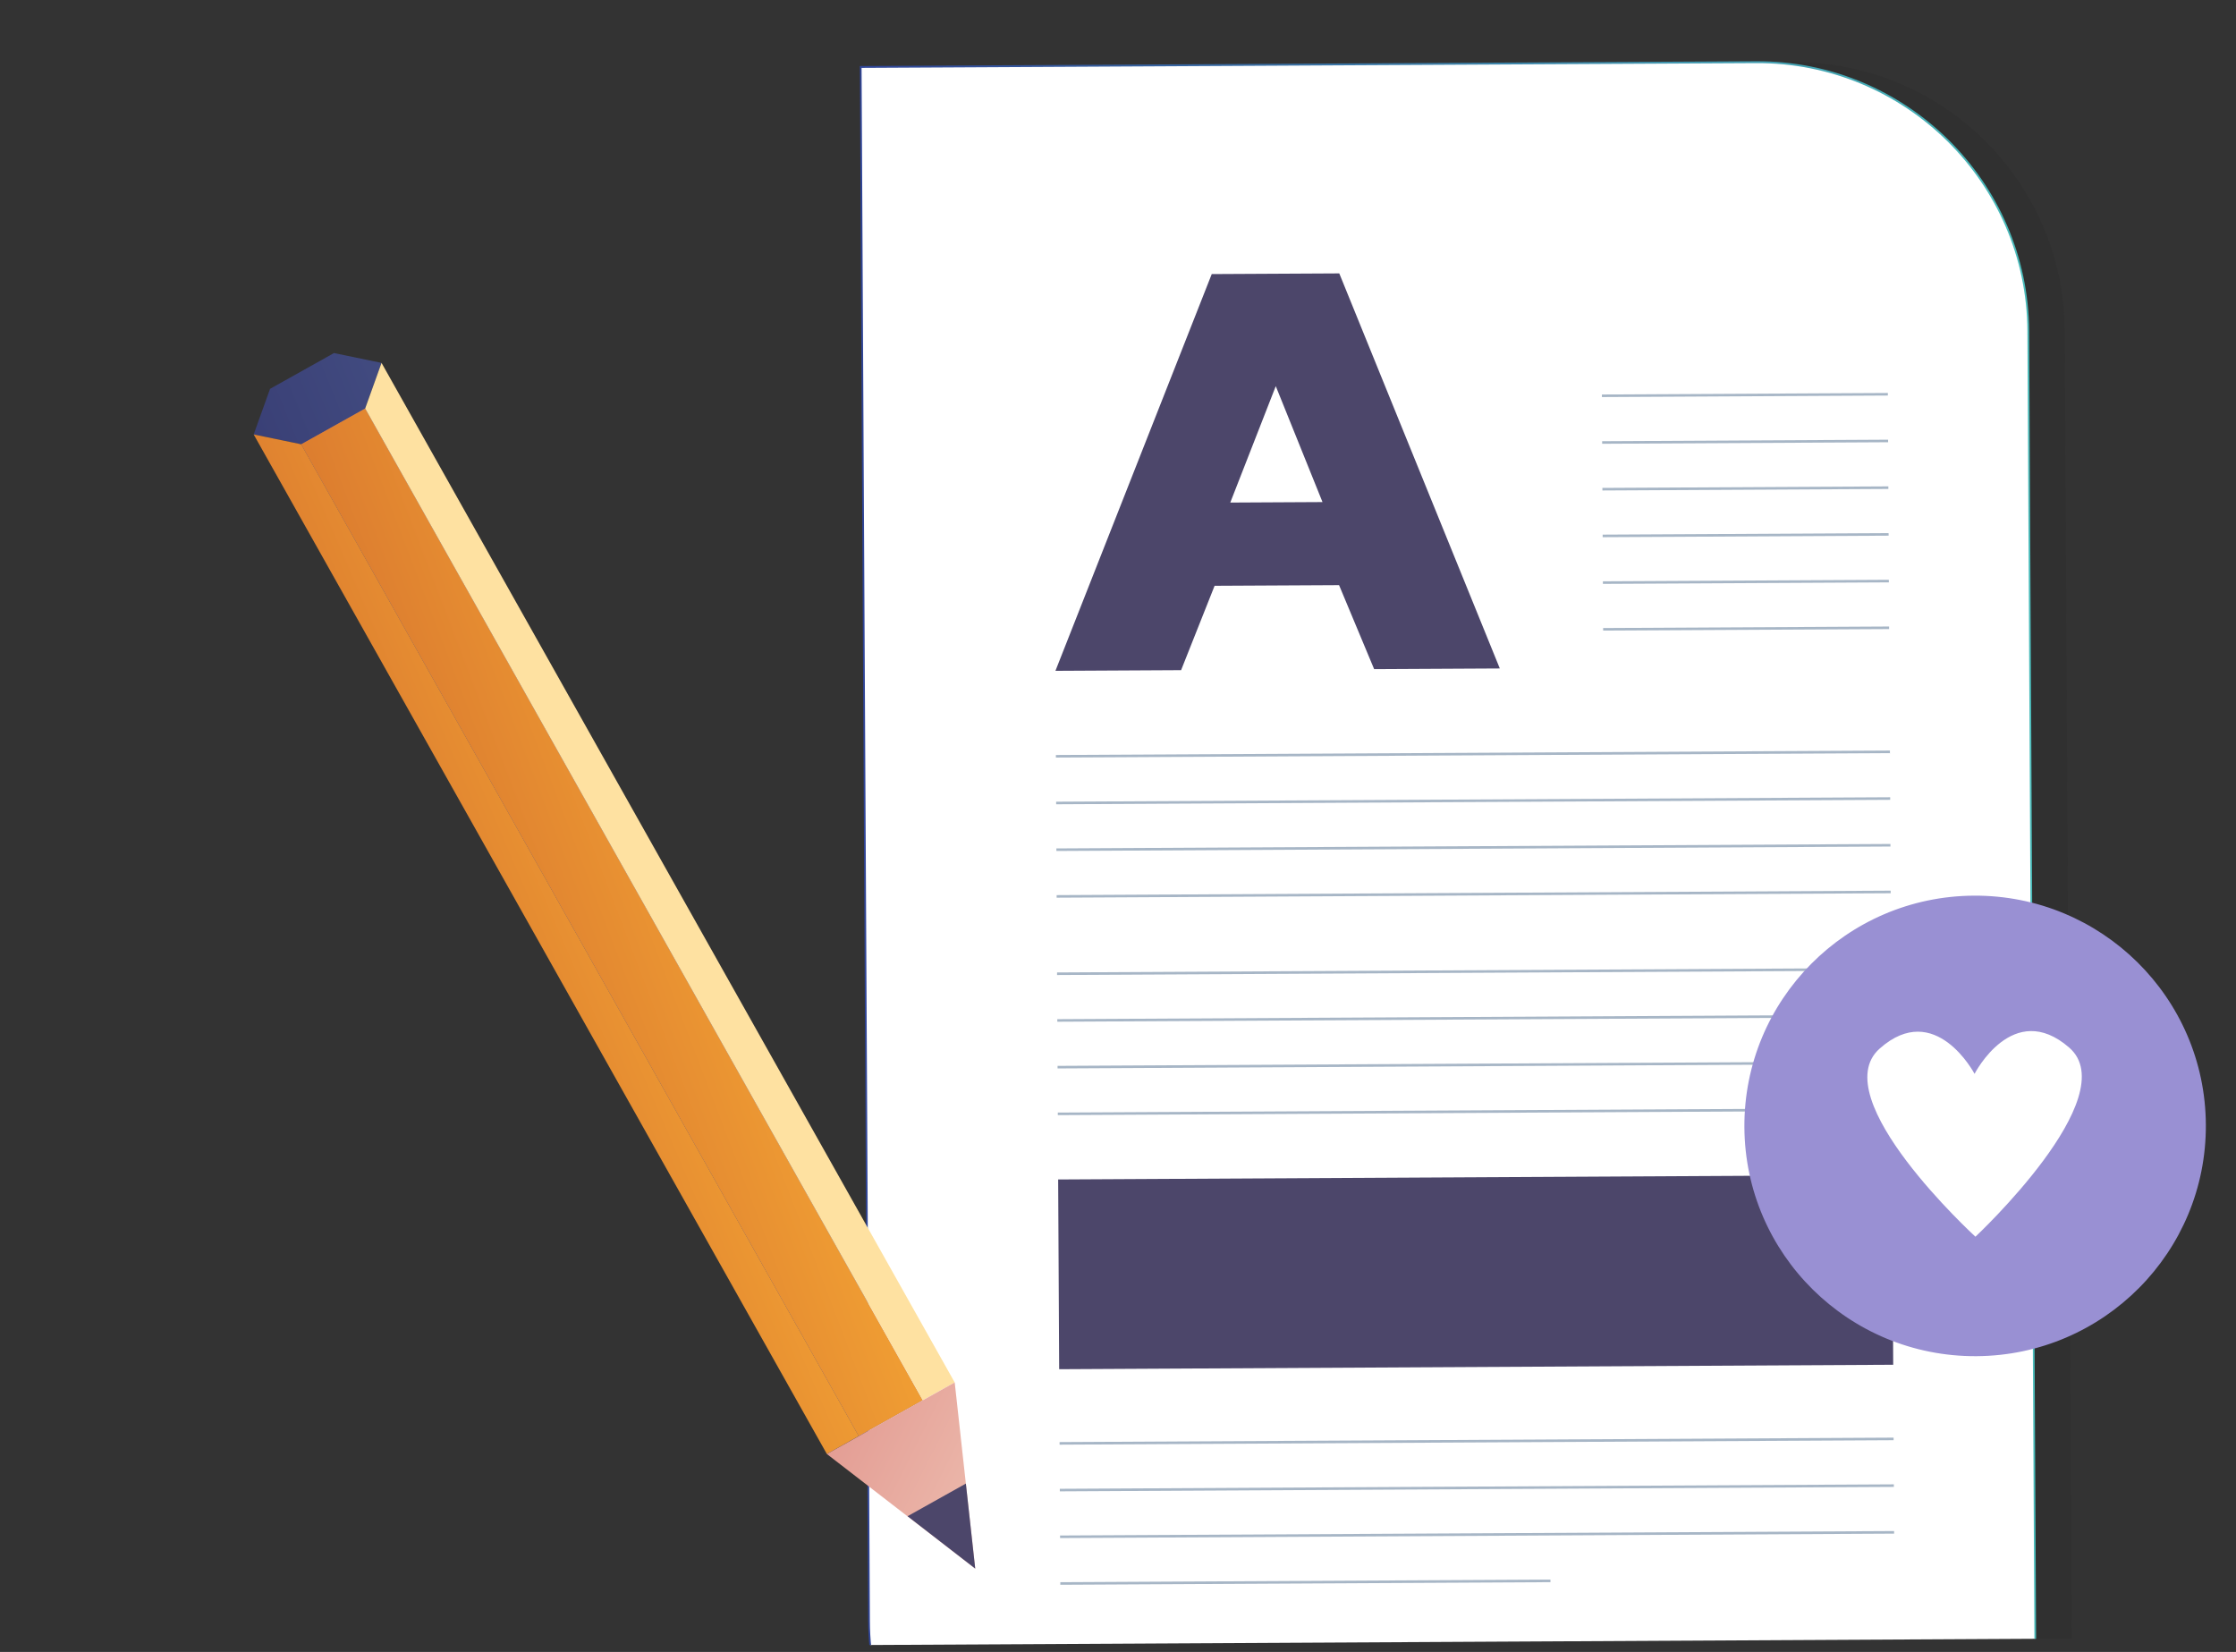 <svg width="245" height="181" viewBox="0 0 245 181" fill="none" xmlns="http://www.w3.org/2000/svg">
<rect x="0" y="0" width="245" height="181" fill="#333333" stroke="none"/>
<g clip-path="url(#clip0_630_1526)">
<g clip-path="url(#clip1_630_1526)">
<path opacity="0.1" d="M227.164 206.025L128.49 206.552C112.41 206.638 99.304 193.698 99.219 177.652L98.309 7.328L196.401 6.804C212.8 6.716 226.152 19.917 226.239 36.264L227.145 206.025L227.164 206.025Z" fill="#1D1D1D"/>
<path d="M223.164 206.025L124.49 206.552C108.41 206.638 95.305 193.698 95.219 177.652L94.309 7.328L192.402 6.804C208.8 6.716 222.152 19.917 222.239 36.264L223.146 206.025L223.164 206.025Z" fill="white"/>
<path d="M223.259 206.118L124.49 206.646C108.392 206.732 95.211 193.736 95.125 177.652L94.215 7.234L192.401 6.71C208.819 6.622 222.245 19.879 222.333 36.263L223.24 206.118L223.259 206.118ZM94.404 7.421L95.313 177.651C95.398 193.622 108.485 206.544 124.489 206.458L223.051 205.932L222.145 36.283C222.058 19.993 208.707 6.829 192.402 6.916L94.404 7.44L94.404 7.421Z" fill="url(#paint0_linear_630_1526)"/>
<path d="M132.771 30.03L146.746 29.956L164.335 73.241L150.566 73.314L146.722 64.112L133.084 64.184L129.414 73.427L115.645 73.501L132.771 30.03ZM144.908 55.011L139.787 42.309L134.802 55.065L144.908 55.011Z" fill="#4C466A"/>
<path d="M206.853 43.057L175.521 43.224L175.522 43.505L206.855 43.338L206.853 43.057Z" fill="#A7B6C6"/>
<path d="M206.88 48.175L175.548 48.342L175.549 48.623L206.882 48.456L206.88 48.175Z" fill="#A7B6C6"/>
<path d="M206.908 53.292L175.575 53.459L175.577 53.741L206.909 53.573L206.908 53.292Z" fill="#A7B6C6"/>
<path d="M206.935 58.41L175.603 58.577L175.604 58.858L206.937 58.691L206.935 58.41Z" fill="#A7B6C6"/>
<path d="M206.962 63.527L175.63 63.695L175.632 63.976L206.964 63.809L206.962 63.527Z" fill="#A7B6C6"/>
<path d="M206.99 68.645L175.657 68.812L175.659 69.093L206.991 68.926L206.99 68.645Z" fill="#A7B6C6"/>
<path d="M207.081 82.236L115.695 82.724L115.696 83.005L207.082 82.517L207.081 82.236Z" fill="#A7B6C6"/>
<path d="M207.108 87.353L115.722 87.841L115.724 88.122L207.11 87.634L207.108 87.353Z" fill="#A7B6C6"/>
<path d="M207.136 92.471L115.749 92.959L115.751 93.24L207.137 92.752L207.136 92.471Z" fill="#A7B6C6"/>
<path d="M207.163 97.588L115.777 98.076L115.778 98.358L207.164 97.87L207.163 97.588Z" fill="#A7B6C6"/>
<path d="M207.208 106.061L115.822 106.549L115.823 106.831L207.21 106.343L207.208 106.061Z" fill="#A7B6C6"/>
<path d="M207.235 111.179L115.849 111.667L115.851 111.948L207.237 111.46L207.235 111.179Z" fill="#A7B6C6"/>
<path d="M207.263 116.297L115.877 116.785L115.878 117.066L207.264 116.578L207.263 116.297Z" fill="#A7B6C6"/>
<path d="M207.29 121.414L115.904 121.902L115.905 122.183L207.292 121.695L207.29 121.414Z" fill="#A7B6C6"/>
<path d="M207.483 157.518L116.097 158.006L116.098 158.288L207.484 157.8L207.483 157.518Z" fill="#A7B6C6"/>
<path d="M207.51 162.636L116.124 163.124L116.126 163.405L207.512 162.917L207.51 162.636Z" fill="#A7B6C6"/>
<path d="M207.537 167.754L116.151 168.242L116.153 168.523L207.539 168.035L207.537 167.754Z" fill="#A7B6C6"/>
<path d="M169.883 173.072L116.179 173.359L116.18 173.64L169.885 173.354L169.883 173.072Z" fill="#A7B6C6"/>
<path d="M207.329 128.744L115.943 129.232L116.054 150.021L207.44 149.533L207.329 128.744Z" fill="#4C466A"/>
<path d="M216.55 148.593C230.513 148.518 241.771 137.162 241.697 123.229C241.622 109.295 230.243 98.06 216.281 98.135C202.318 98.21 191.06 109.565 191.134 123.499C191.209 137.432 202.588 148.667 216.55 148.593Z" fill="#9990D3"/>
<path d="M226.724 114.783C220.565 109.427 216.353 117.659 216.353 117.659C216.353 117.659 212.054 109.473 205.953 114.894C199.852 120.314 216.449 135.503 216.449 135.503C216.449 135.503 232.882 120.138 226.724 114.783Z" fill="white"/>
</g>
<path d="M36.595 38.684L29.59 42.604L27.795 47.601L33.005 48.678L40.01 44.758L41.805 39.761L36.595 38.684Z" fill="url(#paint1_linear_630_1526)"/>
<path d="M101.101 153.426L94.096 157.346L33.005 48.678L40.01 44.758L101.101 153.426Z" fill="url(#paint2_linear_630_1526)"/>
<path d="M101.101 153.426L94.096 157.346L33.005 48.678L40.01 44.758L101.101 153.426Z" fill="url(#paint3_linear_630_1526)"/>
<path d="M104.608 151.471L101.101 153.426L40.01 44.758L41.805 39.761L104.608 151.471Z" fill="#FEE1A1"/>
<path d="M90.599 159.311L94.096 157.346L33.005 48.678L27.795 47.601L90.599 159.311Z" fill="url(#paint4_linear_630_1526)"/>
<path d="M90.599 159.311L106.856 171.868L104.608 151.471L90.599 159.311Z" fill="url(#paint5_linear_630_1526)"/>
<path d="M99.442 166.127L105.83 162.554L106.856 171.868L99.442 166.127Z" fill="#4C466A"/>
</g>
<defs>
<linearGradient id="paint0_linear_630_1526" x1="94.748" y1="107.025" x2="222.717" y2="106.342" gradientUnits="userSpaceOnUse">
<stop stop-color="#304598"/>
<stop offset="1" stop-color="#4ABBBA"/>
</linearGradient>
<linearGradient id="paint1_linear_630_1526" x1="-9.929" y1="61.734" x2="44.883" y2="39.451" gradientUnits="userSpaceOnUse">
<stop offset="0.005" stop-color="#26235C"/>
<stop offset="1" stop-color="#434D82"/>
</linearGradient>
<linearGradient id="paint2_linear_630_1526" x1="48.142" y1="109.993" x2="78.42" y2="95.597" gradientUnits="userSpaceOnUse">
<stop stop-color="#665A9E"/>
<stop offset="1" stop-color="#7966DC"/>
</linearGradient>
<linearGradient id="paint3_linear_630_1526" x1="-5.042" y1="135.073" x2="95.016" y2="96.806" gradientUnits="userSpaceOnUse">
<stop offset="0.005" stop-color="#AD2D24"/>
<stop offset="1" stop-color="#FAAF36"/>
</linearGradient>
<linearGradient id="paint4_linear_630_1526" x1="-7.544" y1="131.922" x2="84.184" y2="92.535" gradientUnits="userSpaceOnUse">
<stop offset="0.005" stop-color="#AD2D24"/>
<stop offset="1" stop-color="#FAAF36"/>
</linearGradient>
<linearGradient id="paint5_linear_630_1526" x1="142.596" y1="180.254" x2="61.211" y2="139.399" gradientUnits="userSpaceOnUse">
<stop offset="0.001" stop-color="#FFF4DE"/>
<stop offset="1" stop-color="#D26766"/>
</linearGradient>
<clipPath id="clip0_630_1526">
<rect width="244.137" height="180.231" fill="white" transform="translate(0 0.009)"/>
</clipPath>
<clipPath id="clip1_630_1526">
<rect width="149" height="179.438" fill="white" transform="translate(94.181 0.805) rotate(-0.306)"/>
</clipPath>
</defs>
</svg>
